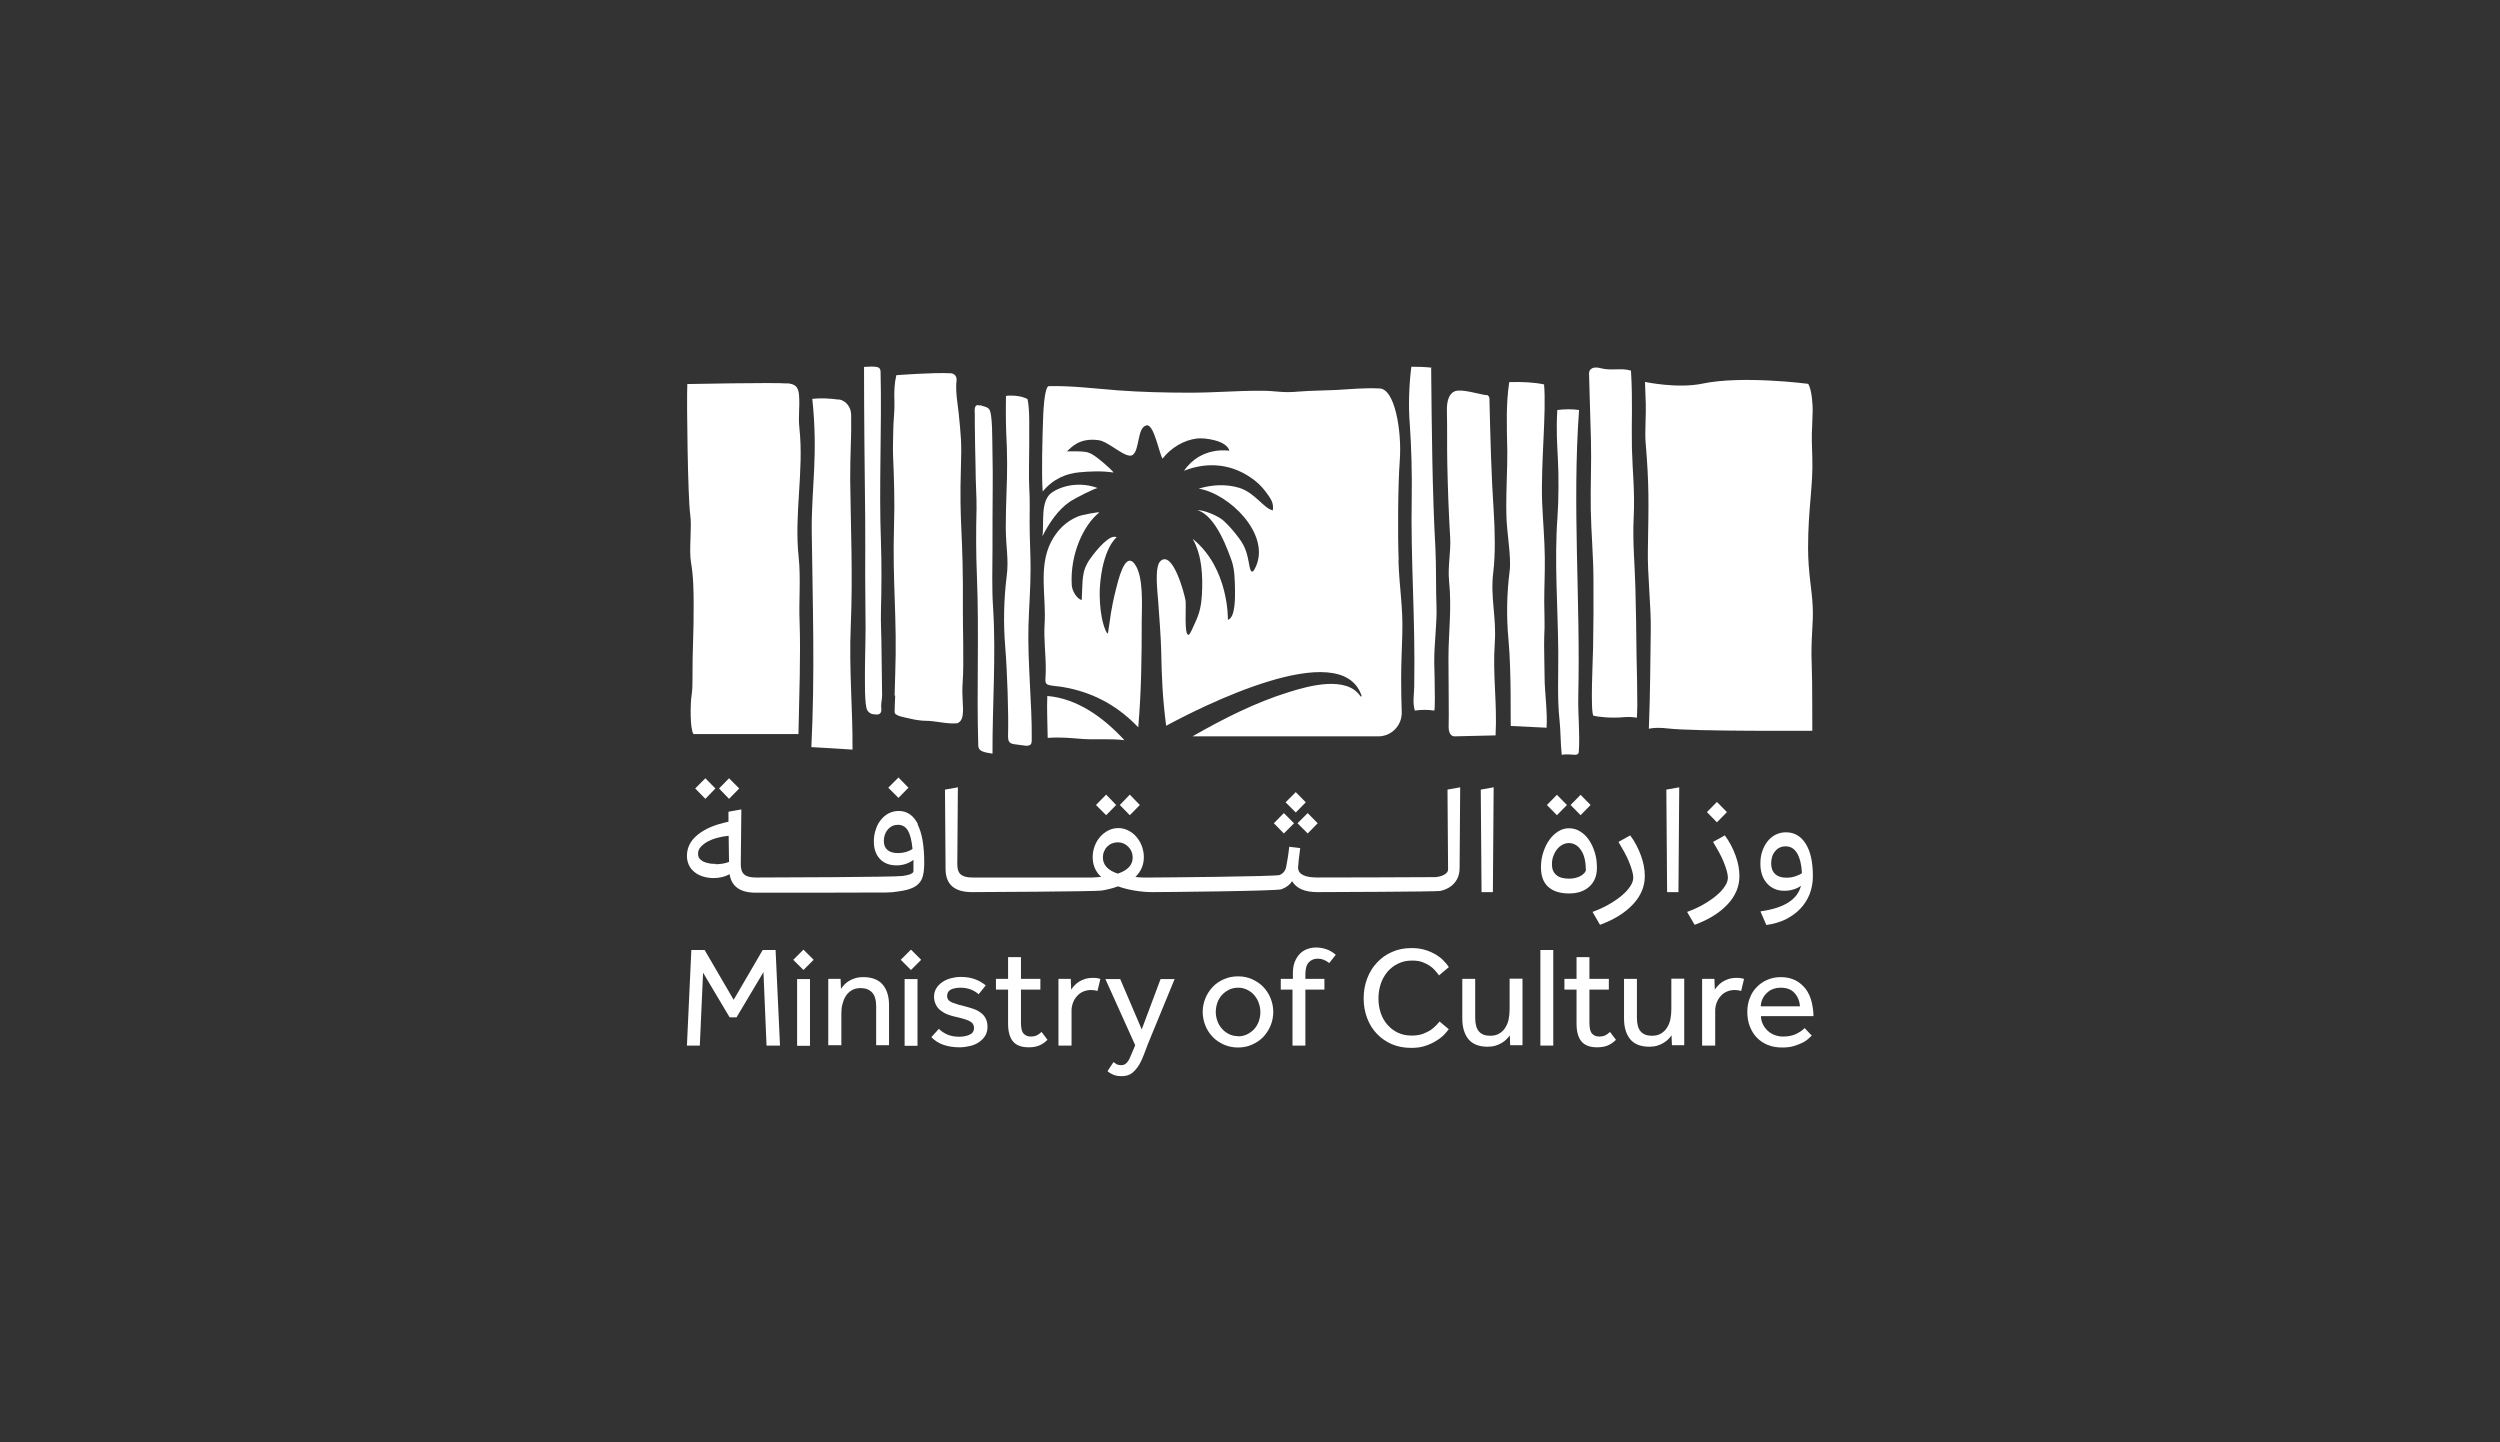 <?xml version="1.0" encoding="UTF-8"?><svg id="Partners" xmlns="http://www.w3.org/2000/svg" viewBox="0 0 130 75"><rect x="0" y="0" width="130" height="75" fill="#333333" stroke="none"/><defs><style>.cls-1{fill:#fff;}</style></defs><g><g><g><polygon class="cls-1" points="38.44 41 37.91 40.47 37.39 41 37.91 41.54 38.44 41"/><polygon class="cls-1" points="37.2 41 36.68 40.47 36.15 41 36.68 41.54 37.2 41"/><polygon class="cls-1" points="47.24 40.96 46.72 40.43 46.19 40.96 46.72 41.49 47.24 40.96"/><path class="cls-1" d="M47.73,42.85c-.23-.45-.56-.68-1-.68-.18,0-.35,.04-.51,.12-.16,.08-.29,.19-.41,.34-.12,.14-.21,.31-.27,.51-.07,.19-.1,.4-.1,.62,0,.39,.11,.69,.32,.91,.21,.22,.5,.33,.87,.33,.17,0,.33-.03,.48-.08,.15-.05,.28-.12,.39-.21v.59c0,.11-.19,.2-.56,.25-.37,.06-6.72,.08-7.45,.08h-.19c-.28,0-.48-.05-.6-.16-.12-.1-.18-.28-.18-.52l.03-2.86-.67,.12v.52c-.68,.14-1.21,.36-1.59,.67-.38,.3-.57,.67-.57,1.11,0,.18,.04,.34,.11,.49,.07,.14,.17,.26,.3,.36,.12,.1,.27,.17,.43,.22,.17,.05,.34,.08,.54,.08,.32,0,.6-.07,.84-.2,.1,.64,.55,.96,1.36,.96h.19c.3,0,6.36,0,6.58-.01,.23,0,.43-.02,.6-.05,.17-.02,.32-.05,.45-.08,.13-.03,.24-.07,.35-.12,.22-.1,.37-.25,.46-.44,.09-.19,.13-.48,.13-.85,0-.88-.11-1.54-.34-1.99Zm-.6,1.45c-.14,.04-.28,.06-.43,.06-.24,0-.42-.05-.55-.16-.13-.11-.19-.26-.19-.47,0-.24,.07-.44,.21-.6,.14-.16,.32-.24,.52-.24,.23,0,.4,.1,.52,.3,.12,.2,.2,.52,.24,.95-.08,.07-.2,.12-.33,.16Zm-9.93,.62c-.12,0-.23,0-.34-.03-.11-.02-.21-.05-.29-.09s-.15-.1-.2-.16c-.05-.07-.07-.15-.07-.25,0-.12,.04-.24,.13-.34,.09-.1,.21-.2,.35-.28,.15-.08,.32-.15,.51-.2,.19-.05,.39-.09,.6-.11l.02,1.36c-.2,.08-.44,.12-.71,.12Z"/></g><g><polygon class="cls-1" points="58.04 41.86 57.52 41.32 56.99 41.86 57.52 42.39 58.04 41.86"/><polygon class="cls-1" points="59.27 41.86 58.75 41.32 58.23 41.86 58.75 42.39 59.27 41.86"/><polygon class="cls-1" points="67.9 41.72 67.38 41.19 66.85 41.72 67.38 42.25 67.9 41.72"/><polygon class="cls-1" points="68 43.34 68.52 42.81 68 42.28 67.47 42.81 68 43.34"/><polygon class="cls-1" points="67.29 42.81 66.76 42.28 66.24 42.81 66.76 43.34 67.29 42.81"/><path class="cls-1" d="M75.27,41.06l.03,4.14c0,.08-.03,.15-.09,.2-.06,.06-.13,.1-.23,.14-.09,.03-.2,.06-.32,.07-.12,.01-6.02,.02-6.15,.02-.67,0-1.01-.17-1.01-.52,0-.04,.01-.17,.03-.36,.02-.2,.05-.41,.08-.65l-.57-.07c-.01,.07-.02,.16-.03,.25-.01,.1-.03,.19-.04,.29-.02,.1-.03,.19-.05,.28-.02,.09-.03,.17-.04,.23-.04,.2-.16,.34-.33,.42-.18,.08-6.24,.13-6.61,.13h0c-.17,0-.33,0-.48,0-.15,0-.29-.01-.42-.03,.29-.28,.44-.62,.44-1.03,0-.21-.04-.4-.11-.59-.07-.18-.17-.34-.29-.48-.12-.14-.26-.24-.42-.32-.16-.08-.33-.12-.51-.12s-.35,.04-.51,.12c-.16,.08-.3,.19-.42,.32-.12,.14-.22,.29-.29,.48-.07,.18-.11,.38-.11,.59,0,.42,.15,.76,.44,1.03-.14,.01-.28,.02-.43,.03-.15,0-6.11,0-6.27,0-.28,0-.47-.05-.6-.16-.12-.1-.18-.28-.18-.52l.03-4.01-.67,.12,.03,4.15c.01,.79,.47,1.18,1.38,1.18,.32,0,6.42-.03,6.73-.08,.3-.05,.59-.12,.86-.22,.27,.1,.56,.17,.86,.22,.3,.05,.61,.08,.93,.08,.36,0,6.46-.05,6.71-.15,.26-.1,.44-.24,.55-.42,.22,.38,.66,.57,1.32,.57h0c.21,0,6.19-.02,6.38-.06,.19-.04,.36-.11,.51-.21,.15-.1,.27-.23,.36-.39,.09-.16,.14-.36,.14-.6l.03-4.19-.67,.12Zm-17.14,4.37c-.52-.17-.78-.45-.78-.84,0-.11,.02-.22,.06-.31,.04-.1,.09-.18,.16-.25,.07-.07,.15-.13,.25-.17,.1-.04,.2-.06,.3-.06s.21,.02,.3,.06c.1,.04,.18,.1,.25,.17,.07,.07,.13,.16,.17,.25,.04,.1,.06,.2,.06,.31,0,.39-.26,.67-.78,.84Z"/></g><path class="cls-1" d="M77.04,46.39l-.04-5.33,.67-.12-.04,5.45h-.58Z"/><path class="cls-1" d="M83.04,45.13c0,.41-.13,.73-.39,.97-.26,.24-.61,.36-1.06,.36-.48,0-.84-.12-1.09-.35-.25-.23-.37-.57-.37-1.01,0-.28,.04-.54,.12-.78s.18-.46,.32-.65c.13-.19,.29-.33,.46-.44,.18-.11,.36-.16,.56-.16s.39,.05,.57,.16c.18,.11,.33,.25,.46,.44,.13,.19,.23,.4,.31,.66,.08,.25,.11,.52,.11,.81Zm-2.08-2.74l-.52-.53,.52-.53,.52,.53-.52,.53Zm1.5,2.81c0-.2-.02-.38-.06-.55-.04-.17-.1-.31-.18-.43-.08-.12-.17-.22-.28-.28-.11-.07-.23-.1-.36-.1-.12,0-.23,.03-.34,.09-.11,.06-.2,.14-.28,.24-.08,.1-.14,.22-.19,.35-.05,.14-.07,.28-.07,.43,0,.24,.08,.43,.23,.55,.15,.13,.37,.19,.66,.19,.12,0,.23-.01,.34-.04,.11-.03,.2-.06,.28-.11,.08-.05,.14-.1,.19-.16,.05-.06,.07-.12,.07-.19Zm-.27-2.81l-.52-.53,.52-.53,.52,.53-.52,.53Z"/><path class="cls-1" d="M82.81,47.42c.3-.11,.59-.24,.85-.39,.26-.15,.48-.3,.67-.46,.19-.16,.34-.32,.44-.48,.11-.16,.16-.31,.16-.46,0-.09-.02-.21-.06-.35-.04-.14-.09-.29-.16-.46-.07-.17-.15-.34-.25-.52-.1-.18-.2-.35-.3-.52l.61-.34c.24,.32,.42,.67,.56,1.05,.14,.38,.2,.74,.2,1.07,0,.53-.2,1.02-.61,1.46-.41,.44-.98,.8-1.72,1.07l-.39-.67Z"/><path class="cls-1" d="M86.69,46.39l-.04-5.33,.67-.12-.04,5.45h-.58Z"/><path class="cls-1" d="M87.73,47.42c.3-.11,.59-.24,.85-.39,.26-.15,.48-.3,.67-.46,.19-.16,.34-.32,.44-.48,.11-.16,.16-.31,.16-.46,0-.09-.02-.21-.06-.35-.04-.14-.09-.29-.16-.46-.07-.17-.15-.34-.25-.52-.1-.18-.2-.35-.3-.52l.61-.34c.24,.32,.42,.67,.56,1.05,.14,.38,.2,.74,.2,1.07,0,.53-.2,1.02-.61,1.46-.41,.44-.98,.8-1.72,1.07l-.39-.67Zm1.55-4.66l-.52-.53,.52-.53,.52,.53-.52,.53Z"/><path class="cls-1" d="M91.55,47.39c1.22-.17,1.92-.61,2.1-1.33-.11,.08-.24,.15-.39,.19-.15,.05-.31,.07-.48,.07-.37,0-.67-.13-.9-.39-.23-.26-.34-.6-.34-1.02,0-.24,.03-.45,.1-.65,.07-.2,.16-.37,.28-.52,.12-.15,.26-.26,.42-.34,.16-.08,.34-.12,.53-.12,.44,0,.78,.2,1.03,.6,.25,.4,.37,.96,.37,1.68,0,.34-.06,.65-.17,.94-.12,.29-.28,.54-.49,.76-.21,.22-.47,.4-.76,.55-.3,.14-.63,.24-1,.29l-.3-.69Zm1.34-1.75c.16,0,.31-.02,.46-.07,.15-.05,.27-.1,.35-.17-.02-.45-.11-.79-.25-1.03-.14-.24-.34-.36-.6-.36-.22,0-.4,.08-.54,.25-.14,.16-.21,.38-.21,.64,0,.24,.07,.42,.21,.55,.14,.13,.33,.19,.57,.19Z"/></g><g><path class="cls-1" d="M35.95,49.4h.69l1.51,2.59,1.51-2.59h.67l.23,4.97h-.7l-.16-3.82-1.4,2.35h-.36l-1.38-2.32-.17,3.79h-.67l.23-4.97Z"/><path class="cls-1" d="M41.78,49.38l.53,.53-.53,.53-.53-.53,.53-.53Zm-.33,1.53h.67v3.47h-.67v-3.47Z"/><path class="cls-1" d="M43.07,54.37v-3.25s0-.12,0-.22h.64l.02,.52c.04-.06,.1-.13,.16-.2,.06-.07,.14-.14,.24-.2,.09-.06,.2-.11,.33-.15,.13-.04,.27-.06,.43-.06,.45,0,.79,.13,1.01,.39,.22,.26,.33,.62,.33,1.07v2.08h-.67v-2.03c0-.32-.07-.56-.21-.71-.14-.15-.34-.23-.59-.23-.19,0-.35,.04-.48,.12-.13,.08-.23,.18-.31,.31-.08,.13-.13,.27-.17,.43-.04,.16-.05,.33-.05,.5v1.61h-.67Z"/><path class="cls-1" d="M47.37,49.38l.53,.53-.53,.53-.53-.53,.53-.53Zm-.33,1.53h.67v3.47h-.67v-3.47Z"/><path class="cls-1" d="M48.82,53.5c.12,.12,.27,.22,.45,.3,.17,.07,.37,.11,.6,.11s.41-.04,.56-.11c.15-.07,.22-.19,.22-.34,0-.08-.02-.15-.05-.2-.03-.06-.09-.11-.16-.15-.08-.04-.18-.09-.3-.12-.13-.04-.28-.08-.47-.12-.13-.03-.27-.07-.4-.12-.13-.05-.25-.12-.35-.2-.11-.08-.19-.18-.25-.3-.06-.12-.1-.26-.1-.42s.04-.32,.12-.44c.08-.13,.18-.23,.31-.32,.13-.09,.27-.15,.44-.2,.16-.04,.33-.07,.5-.07,.29,0,.55,.04,.76,.12,.21,.08,.4,.19,.56,.32l-.37,.46c-.1-.09-.23-.17-.39-.24-.16-.06-.34-.1-.55-.1s-.39,.04-.51,.1c-.13,.07-.19,.18-.19,.34,0,.15,.09,.26,.26,.33,.17,.07,.4,.14,.67,.2,.16,.04,.32,.09,.46,.14,.14,.05,.27,.12,.37,.2,.11,.08,.19,.18,.25,.3,.06,.12,.09,.26,.09,.43s-.04,.33-.12,.46c-.08,.13-.19,.24-.32,.33-.13,.09-.29,.16-.46,.2-.17,.04-.36,.07-.54,.07-.66,0-1.15-.18-1.48-.53l.41-.45Z"/><path class="cls-1" d="M52.42,51.46h-.63v-.56h.63v-1.13h.67v1.13h1.01v.56h-1.01v1.71c0,.28,.04,.47,.13,.57,.09,.1,.21,.16,.37,.16,.13,0,.24-.02,.32-.06,.08-.04,.17-.1,.25-.18l.31,.41c-.14,.14-.29,.24-.44,.3-.15,.06-.33,.09-.54,.09-.37,0-.64-.1-.81-.3-.17-.2-.26-.51-.26-.93v-1.77Z"/><path class="cls-1" d="M55.04,54.37v-3.25s0-.12,0-.22h.64l.02,.56c.04-.06,.09-.13,.16-.2,.06-.07,.14-.14,.23-.2,.09-.06,.2-.11,.32-.15,.12-.04,.26-.06,.42-.06,.07,0,.14,0,.21,.01,.06,.01,.12,.03,.18,.04l-.15,.63c-.09-.03-.2-.05-.34-.05s-.28,.03-.4,.08c-.12,.05-.23,.13-.32,.23-.09,.1-.16,.21-.21,.34-.05,.13-.08,.27-.08,.41v1.83h-.67Z"/><path class="cls-1" d="M57.89,55.22s.11,.08,.17,.12c.06,.03,.14,.05,.24,.05,.08,0,.15-.02,.2-.05,.06-.04,.11-.09,.16-.16,.05-.07,.09-.16,.13-.26,.04-.1,.09-.22,.15-.35l.09-.22-1.55-3.44h.77l1.12,2.62,.98-2.62h.73l-1.39,3.38c-.06,.16-.13,.33-.2,.53-.07,.19-.15,.37-.25,.54-.1,.17-.22,.31-.36,.43-.14,.11-.33,.17-.54,.17-.17,0-.32-.02-.44-.07-.12-.05-.22-.11-.31-.19l.31-.47Z"/><path class="cls-1" d="M64.38,54.47c-.27,0-.51-.05-.74-.15-.22-.1-.42-.23-.58-.4-.16-.17-.29-.36-.38-.59-.09-.22-.14-.46-.14-.71s.05-.49,.14-.71c.09-.22,.22-.42,.38-.59,.16-.17,.35-.3,.58-.4,.22-.1,.47-.15,.74-.15s.51,.05,.73,.15c.22,.1,.42,.23,.58,.4,.16,.17,.29,.36,.38,.59,.09,.22,.14,.46,.14,.71s-.05,.49-.14,.71c-.09,.22-.22,.42-.38,.59-.16,.17-.36,.3-.58,.4-.22,.1-.47,.15-.73,.15Zm0-.58c.18,0,.34-.04,.48-.11,.14-.07,.27-.17,.37-.28,.1-.12,.18-.25,.23-.4,.05-.15,.08-.31,.08-.47s-.03-.31-.08-.46c-.05-.15-.13-.29-.23-.41-.1-.12-.22-.21-.37-.29-.14-.07-.3-.11-.48-.11s-.34,.04-.48,.11c-.14,.07-.27,.17-.37,.28-.1,.12-.18,.25-.23,.4-.05,.15-.08,.31-.08,.47s.03,.31,.08,.46,.13,.28,.23,.4c.1,.12,.22,.21,.37,.29,.14,.07,.3,.11,.48,.11Z"/><path class="cls-1" d="M67.23,51.46h-.63v-.56h.63v-.28c0-.23,.03-.44,.1-.61,.07-.17,.16-.31,.27-.42,.11-.11,.24-.19,.38-.24,.14-.05,.3-.08,.45-.08,.18,0,.36,.03,.54,.09,.18,.06,.34,.16,.49,.29l-.34,.43c-.18-.15-.38-.23-.59-.23-.19,0-.35,.06-.47,.19-.12,.12-.18,.34-.18,.64v.22h.99v.56h-.99v2.91h-.67v-2.91Z"/><path class="cls-1" d="M75.34,53.5c-.05,.09-.14,.19-.25,.31-.11,.11-.25,.22-.42,.32-.16,.1-.35,.19-.57,.26-.21,.07-.45,.1-.71,.1-.37,0-.7-.06-1.01-.19-.3-.13-.56-.31-.78-.54-.22-.23-.39-.5-.51-.82-.12-.32-.18-.66-.18-1.03s.06-.7,.18-1.02c.12-.32,.29-.6,.51-.83,.22-.24,.48-.43,.79-.56,.31-.14,.64-.2,1.02-.2,.26,0,.5,.03,.71,.1,.21,.06,.39,.15,.55,.24,.16,.1,.29,.2,.4,.32,.11,.11,.2,.22,.27,.33l-.51,.43c-.06-.08-.13-.17-.21-.26-.08-.09-.18-.18-.29-.25-.11-.07-.25-.14-.39-.19-.15-.05-.32-.07-.51-.07-.27,0-.52,.05-.73,.16-.22,.1-.4,.25-.55,.42-.15,.18-.27,.39-.35,.63-.08,.24-.12,.49-.12,.76s.04,.52,.12,.76c.08,.24,.2,.44,.35,.61,.15,.17,.33,.31,.54,.41,.21,.1,.45,.15,.72,.15,.22,0,.42-.03,.58-.09,.16-.06,.3-.13,.41-.2,.11-.08,.2-.16,.28-.24,.07-.08,.13-.15,.18-.2l.5,.42Z"/><path class="cls-1" d="M76.04,50.9h.67v2.03c0,.33,.07,.57,.2,.71,.13,.15,.33,.22,.58,.22,.19,0,.35-.04,.48-.12,.13-.08,.23-.18,.31-.31,.08-.13,.14-.27,.17-.43,.03-.16,.05-.33,.05-.5v-1.61h.67v3.25c0,.07,0,.14,0,.21h-.64l-.02-.51c-.04,.06-.1,.12-.16,.19-.07,.07-.14,.13-.24,.19-.09,.06-.2,.11-.33,.15-.12,.04-.27,.06-.42,.06-.45,0-.78-.13-1-.39-.21-.26-.32-.62-.32-1.07v-2.08Z"/><path class="cls-1" d="M80.1,49.4h.67v4.97h-.67v-4.97Z"/><path class="cls-1" d="M81.98,51.46h-.63v-.56h.63v-1.13h.67v1.13h1.01v.56h-1.01v1.71c0,.28,.04,.47,.13,.57,.09,.1,.21,.16,.37,.16,.13,0,.24-.02,.32-.06,.08-.04,.17-.1,.25-.18l.31,.41c-.14,.14-.29,.24-.44,.3-.15,.06-.33,.09-.54,.09-.37,0-.64-.1-.81-.3-.17-.2-.26-.51-.26-.93v-1.77Z"/><path class="cls-1" d="M84.45,50.9h.67v2.03c0,.33,.07,.57,.2,.71,.13,.15,.33,.22,.58,.22,.19,0,.35-.04,.48-.12,.13-.08,.23-.18,.31-.31,.08-.13,.14-.27,.17-.43,.03-.16,.05-.33,.05-.5v-1.61h.67v3.25c0,.07,0,.14,0,.21h-.64l-.02-.51c-.04,.06-.1,.12-.16,.19-.07,.07-.14,.13-.24,.19-.09,.06-.2,.11-.33,.15-.12,.04-.27,.06-.42,.06-.45,0-.78-.13-1-.39-.21-.26-.32-.62-.32-1.07v-2.08Z"/><path class="cls-1" d="M88.51,54.37v-3.25s0-.12,0-.22h.64l.02,.56c.04-.06,.09-.13,.16-.2,.06-.07,.14-.14,.23-.2,.09-.06,.2-.11,.32-.15,.12-.04,.26-.06,.42-.06,.07,0,.14,0,.21,.01,.06,.01,.12,.03,.18,.04l-.15,.63c-.09-.03-.2-.05-.34-.05s-.28,.03-.4,.08c-.12,.05-.23,.13-.32,.23-.09,.1-.16,.21-.21,.34-.05,.13-.08,.27-.08,.41v1.83h-.67Z"/><path class="cls-1" d="M94.2,53.86s-.1,.1-.18,.17c-.08,.07-.18,.14-.31,.2-.13,.06-.28,.12-.45,.17-.17,.05-.37,.07-.59,.07-.27,0-.51-.04-.74-.13-.22-.09-.42-.22-.57-.38-.16-.16-.28-.36-.37-.59-.09-.23-.13-.48-.13-.76,0-.25,.04-.49,.13-.71,.08-.22,.2-.41,.36-.57,.15-.16,.34-.29,.55-.38,.21-.09,.44-.14,.7-.14,.3,0,.55,.06,.77,.17,.21,.11,.39,.27,.53,.45,.14,.19,.24,.41,.3,.65,.06,.24,.1,.5,.1,.76h-2.73c0,.15,.04,.3,.1,.42,.06,.13,.15,.24,.25,.34,.1,.09,.22,.17,.36,.22,.13,.05,.28,.08,.43,.08,.29,0,.53-.05,.72-.15,.19-.1,.33-.2,.41-.29l.38,.4Zm-.6-1.53c-.02-.27-.11-.5-.28-.69-.17-.19-.41-.28-.72-.28-.16,0-.3,.03-.43,.08-.13,.05-.23,.13-.32,.22-.09,.09-.16,.19-.21,.31-.05,.12-.08,.24-.08,.36h2.04Z"/></g></g><g><path class="cls-1" d="M82.11,21.33c-.36,4.96,.08,9.9-.04,14.9-.02,.92,.09,1.9,.03,2.83,0,.11-.04,.19-.21,.19-.23-.02-.46-.04-.68,0-.07-.66-.05-1.18-.11-1.75-.13-1.25-.06-2.26-.07-3.62-.02-2.32-.21-4.69-.04-7.01,.06-.83,.07-2.18,.02-3.01-.04-.84-.09-1.47-.03-2.54,.4-.05,.78-.05,1.13,0Z"/><path class="cls-1" d="M40.93,19.93c.41,.04,.58,.16,.62,.62,.05,.68-.05,1.05,.02,1.72,.24,2.22-.28,4.47-.04,6.69,.12,1.17,0,2.23,.05,3.41,.06,1.75-.02,3.74-.06,5.8h-5.46c-.19-.27-.16-1.64-.1-1.99,.05-.31,.05-.63,.05-.95-.01-1.29,.07-2.44,.06-3.73,0-.76-.01-1.52-.14-2.27-.11-.66,.06-1.82-.04-2.49-.12-.84-.19-5.82-.15-6.77,0,0,4.56-.09,5.2-.03Z"/><path class="cls-1" d="M50.95,21.09c-.31-.12-.27,.25-.26,.45,0,.18,0,.29,0,.53,0,.48,.03,1.79,.04,2.26,0,.79,.06,1.49,.05,2.11-.03,1.18-.03,2.36,.02,3.53,.12,2.93-.02,5.87,.07,8.78,0,.25,.17,.32,.4,.38l.34,.06c-.01-2.5,.19-5.11,.03-7.6-.07-1.04-.03-2.07-.03-3.12,0-1,0-2,.01-3,.01-.61,0-1.21-.01-1.82-.02-.75,.02-2.19-.19-2.39-.12-.12-.24-.11-.45-.19Z"/><path class="cls-1" d="M45.56,37.16c.33,0,.27-.25,.26-.45,0-.18,.04-.3,.05-.54,0-.48-.03-1.8-.03-2.28,0-.8-.05-1.5-.03-2.13,.03-1.19,.04-2.38,0-3.56-.11-2.96,.05-5.92-.02-8.86,0-.26-.17-.27-.46-.28l-.4,.02c0,2.52,.03,5.19,.06,7.87,.01,1.05,0,1.87,0,2.91,0,1.01,.02,1.81,.02,2.82,0,.53-.02,1.12-.03,1.86,0,.76-.04,2.19,.13,2.41,.12,.16,.24,.2,.45,.2Z"/><path class="cls-1" d="M52.75,38.7c-.3-.04-.34-.17-.33-.52,.03-1.03-.04-3.23-.15-4.57-.1-1.22-.07-2.46,.08-3.67,.11-.83-.04-1.46-.05-2.49,0-1.36,.08-2.42,.07-3.34,0-.57-.02-1.13-.05-1.7-.02-.53-.02-1.69-.01-1.82,.09-.03,.4-.02,.48-.01,.29,.03,.43,.07,.64,.17,.13,.54,.08,1.67,.09,2.31,0,.37-.03,1.91,0,2.28,.04,.62,.02,1.24,.02,1.86,0,.79,.05,1.57,.05,2.36,0,1-.08,2-.11,2.99-.05,1.84,.19,4.22,.17,5.76,0,.31,.03,.47-.29,.47,0,0-.31-.04-.61-.08Z"/><path class="cls-1" d="M80.42,37.86c.06-.76-.1-1.95-.1-2.56,0-.36-.04-1.85-.02-2.21,.04-.6,0-1.2,0-1.8,0-.76,.04-1.52,.03-2.29-.01-.97-.1-1.93-.14-2.9-.07-2.01,.23-4.69,.1-6.11-.51-.11-1.13-.14-1.81-.12-.17,1.12-.13,2.25-.1,3.61,.01,.89-.07,1.92-.05,3.23,.01,1,.27,2.2,.17,3-.15,1.17-.17,2.37-.06,3.55,.16,1.69,.1,4.45,.12,4.49l1.84,.09Z"/><path class="cls-1" d="M85.74,37.9c.08-2.08,.07-3.34,.1-5.14,.02-1.27-.18-2.88-.15-4.21,.04-2.45,.07-3.29-.12-5.57-.04-.51,.03-1.48,.01-1.99-.01-.34-.03-.79-.04-1.13,0,0,1.68,.36,2.98,.09,2.08-.44,5.51,.01,5.51,.01,.2,.35,.23,1.16,.23,1.36-.04,1.5-.07,.97-.02,2.48,.05,1.42-.22,2.67-.22,4.67,0,1.31,.2,2.18,.24,3.05,.05,.9-.11,1.66-.05,3.08,.04,.88,.02,3.19,.03,3.4,0,0-6.19,.04-7.51-.12-.7-.08-1,.02-1,.02Z"/><path class="cls-1" d="M74.42,19.1c.03,3.11,.06,6.56,.22,9.37,.05,.94,.02,2.11,.06,3.18,.02,.48-.07,1.43-.1,2.06-.03,.51-.02,1.02,0,1.54,.01,.54,.03,1.68-.02,1.7-.32-.05-.65-.05-1.01,0-.12-.42-.04-.81-.03-1.24,.06-3.73-.19-6.46-.13-9.89,.02-1.12-.02-2.64-.1-3.75-.08-.96-.04-2.05,.08-3,.37,0,.72,.01,1.06,.05Z"/><path class="cls-1" d="M84.81,19.27c.1,1.6,.02,2.66,.05,4.04,.03,1.21,.16,2.24,.09,3.64-.06,1.2,.06,2.4,.09,3.6,.03,1.17,.05,2.34,.06,3.51,.02,.91,.04,1.73,.04,2.63,0,.15-.02,.48-.02,.63,0,0-.32-.06-.63-.03-.79,.07-1.39-.02-1.62-.07-.19-.04-.03-3.21-.03-3.5,.02-1.19,.03-2.38,.02-3.56,0-1.2-.12-2.48-.14-3.68-.02-1.21,.04-2.36,.01-3.57-.03-1.23-.07-2.27-.1-3.49,0-.25,.23-.38,.62-.27,.53,.14,1.08-.03,1.55,.12Z"/><path class="cls-1" d="M43.62,20.77c.36,.05,.64,.4,.64,.81,.01,.59,0,1.11-.02,1.62-.02,.57-.03,1.13-.03,1.75,.03,2.54,.14,4.96,.03,7.59-.1,2.23,.11,4.4,.09,6.44-.68-.04-1.48-.1-2.14-.13,.19-3.77,.07-7.33,.02-11.25-.02-2.2,.34-3.92,.03-6.86,.47-.05,.93-.02,1.37,.04Z"/><path class="cls-1" d="M72.73,29.14c-.05-1.34-.04-3.88,.06-5.22,.11-1.5-.26-3.77-1.09-3.72-.72-.04-1.51,.04-2.24,.08-.58,.03-1.32,.03-1.9,.08-.99,.09-1.1-.05-2.1-.04-1.24,0-2.32,.1-3.56,.1-1.21,0-2.55-.03-3.75-.12-1.18-.09-2.44-.25-3.61-.22-.17,0-.27,.77-.3,1.7-.03,.9-.09,2.85-.02,3.78,.55-.67,1.24-.94,1.91-1,.54-.05,1.17-.08,1.76,.01,.06,0-.38-.41-.75-.7-.2-.16-.43-.33-.69-.37-.32-.05-.65-.02-.97-.03,.23-.2,.64-.72,1.65-.58,.54,.07,1.45,1.02,1.78,.76,.36-.29,.22-1.41,.7-1.53,.39-.1,.65,1.4,.84,1.73,.44-.56,1.1-.97,1.81-1.05,.37-.04,1.52,.09,1.67,.64,0,0-1.46-.27-2.36,1.04,1.29-.51,2.59-.34,3.67,.5,.3,.23,.5,.48,.7,.76,.29,.4,.26,.57,.25,.8-.48-.1-.92-.91-1.74-1.17-.69-.21-1.43-.17-2.12,.04,1.57,.25,3.73,2.34,2.98,4.04-.24,.55-.31,.18-.39-.28-.1-.55-.25-.87-.52-1.22-.23-.31-.47-.59-.76-.86-.25-.24-1.02-.58-1.38-.56,1.01,.28,1.65,2.29,1.74,2.5,.21,.52,.21,1.11,.22,1.67,0,.32,.03,1.42-.37,1.53,0,0,.07-2.68-1.83-4.21,.49,.87,.53,1.93,.48,2.9-.03,.54-.12,.98-.36,1.47-.05,.11-.25,.6-.33,.62-.25,.06-.12-1.5-.16-1.77-.05-.34-.66-2.64-1.3-2.07-.33,.29-.16,1.58-.12,2.15,.05,.71,.13,1.74,.15,2.45,.03,1.47,.07,2.5,.26,3.97,1.68-.91,9.1-4.71,10.16-1.57,0,.1-.06,.03-.06,.03h0c-.73-1.08-2.7-.53-3.69-.22-1.76,.54-3.45,1.4-5.04,2.31,2.62,0,6.67,0,9.66,0,.69,0,1.24-.57,1.22-1.26-.02-.51-.03-1.11-.03-1.77,0-.74,.04-1.54,.06-2.28,.04-1.47-.15-2.35-.2-3.82Zm-14.71,1.54c-.1,.38-.23,1.03-.25,1.19-.02,.17-.16,1.08-.16,1.08-.06-.04-.09-.1-.12-.17-.37-.85-.3-2.18-.3-2.19,.13-2.1,.88-2.66,.88-2.65-.34-.19-1.01,.6-1.37,1.1-.48,.67-.39,1.13-.45,2.16-.25-.05-.51-.48-.52-.79-.09-1.63,.64-3.13,1.42-3.75,.09-.08-.91,.12-1.08,.19-.64,.26-1.1,.72-1.42,1.34-.66,1.3-.24,2.84-.33,4.25-.05,.82,.07,1.62,.06,2.44,0,.62-.16,.73,.45,.79,.24,.02,.49,.06,.73,.11,1.45,.31,2.61,.98,3.63,2.04,.16-1.89,.18-3.63,.18-5.52,0-.75,.12-2.35-.38-2.99-.51-.65-.86,.95-.97,1.37Zm-3.56,5.51c-.03,.73,.01,1.32,.02,2.18,.72-.05,1.15,.01,1.87,.06,.69,.04,1.42-.03,2.12,.06-1.06-1.15-2.41-2.16-4.01-2.3Zm1.18-10.11c.26-.17,1.32-.71,1.44-.7-.76-.29-1.68-.22-2.35,.21-.65,.41-.43,1.56-.52,2.29,.33-.66,.81-1.38,1.42-1.79Z"/><path class="cls-1" d="M77.28,20.53c.1,.01,.17,.1,.17,.19,.05,2.04,.09,3.88,.23,5.99,.05,.84,.09,2.07-.03,3.05-.16,1.29,.17,2.34,.08,3.64-.12,1.71,.13,3.12,.04,4.84l-2.13,.05c-.18,0-.33-.16-.31-.57,.02-.41-.01-2.18-.01-3.5s.18-2.56,.03-4.03c-.07-.73,.1-1.5,.06-2.23-.08-1.32-.12-2.48-.15-3.8-.02-.78,0-1.98-.02-2.75-.02-.54,.1-.93,.4-1.06,.34-.15,1.27,.15,1.65,.2Z"/><path class="cls-1" d="M46.55,36.17c-.02,.5-.03,.66-.03,.85,0,.12,.11,.15,.21,.2,.07,.04,.64,.16,.83,.2,.16,.03,.4,.06,.56,.06,.55,0,1.1,.18,1.65,.13,.02,0,.04,0,.05-.02,.05-.03,.2-.1,.24-.41,.06-.47-.06-.88,0-1.73,.07-.85,0-3.16,.01-3.72,.03-4.21-.2-4.28-.1-7.53,.04-1.15,0-1.53-.12-2.73-.03-.32-.18-1.12-.11-1.68,.03-.2-.1-.37-.3-.38-.91-.05-2.83,.1-2.83,.1-.1,.42-.12,.83-.1,1.4,.02,.4-.06,1.05-.06,1.45,0,.45-.03,.89-.01,1.34,.05,1.2,.09,2.4,.05,3.61-.09,3.04,.17,4.81,.06,7.8l-.03,1.06Z"/></g></svg>